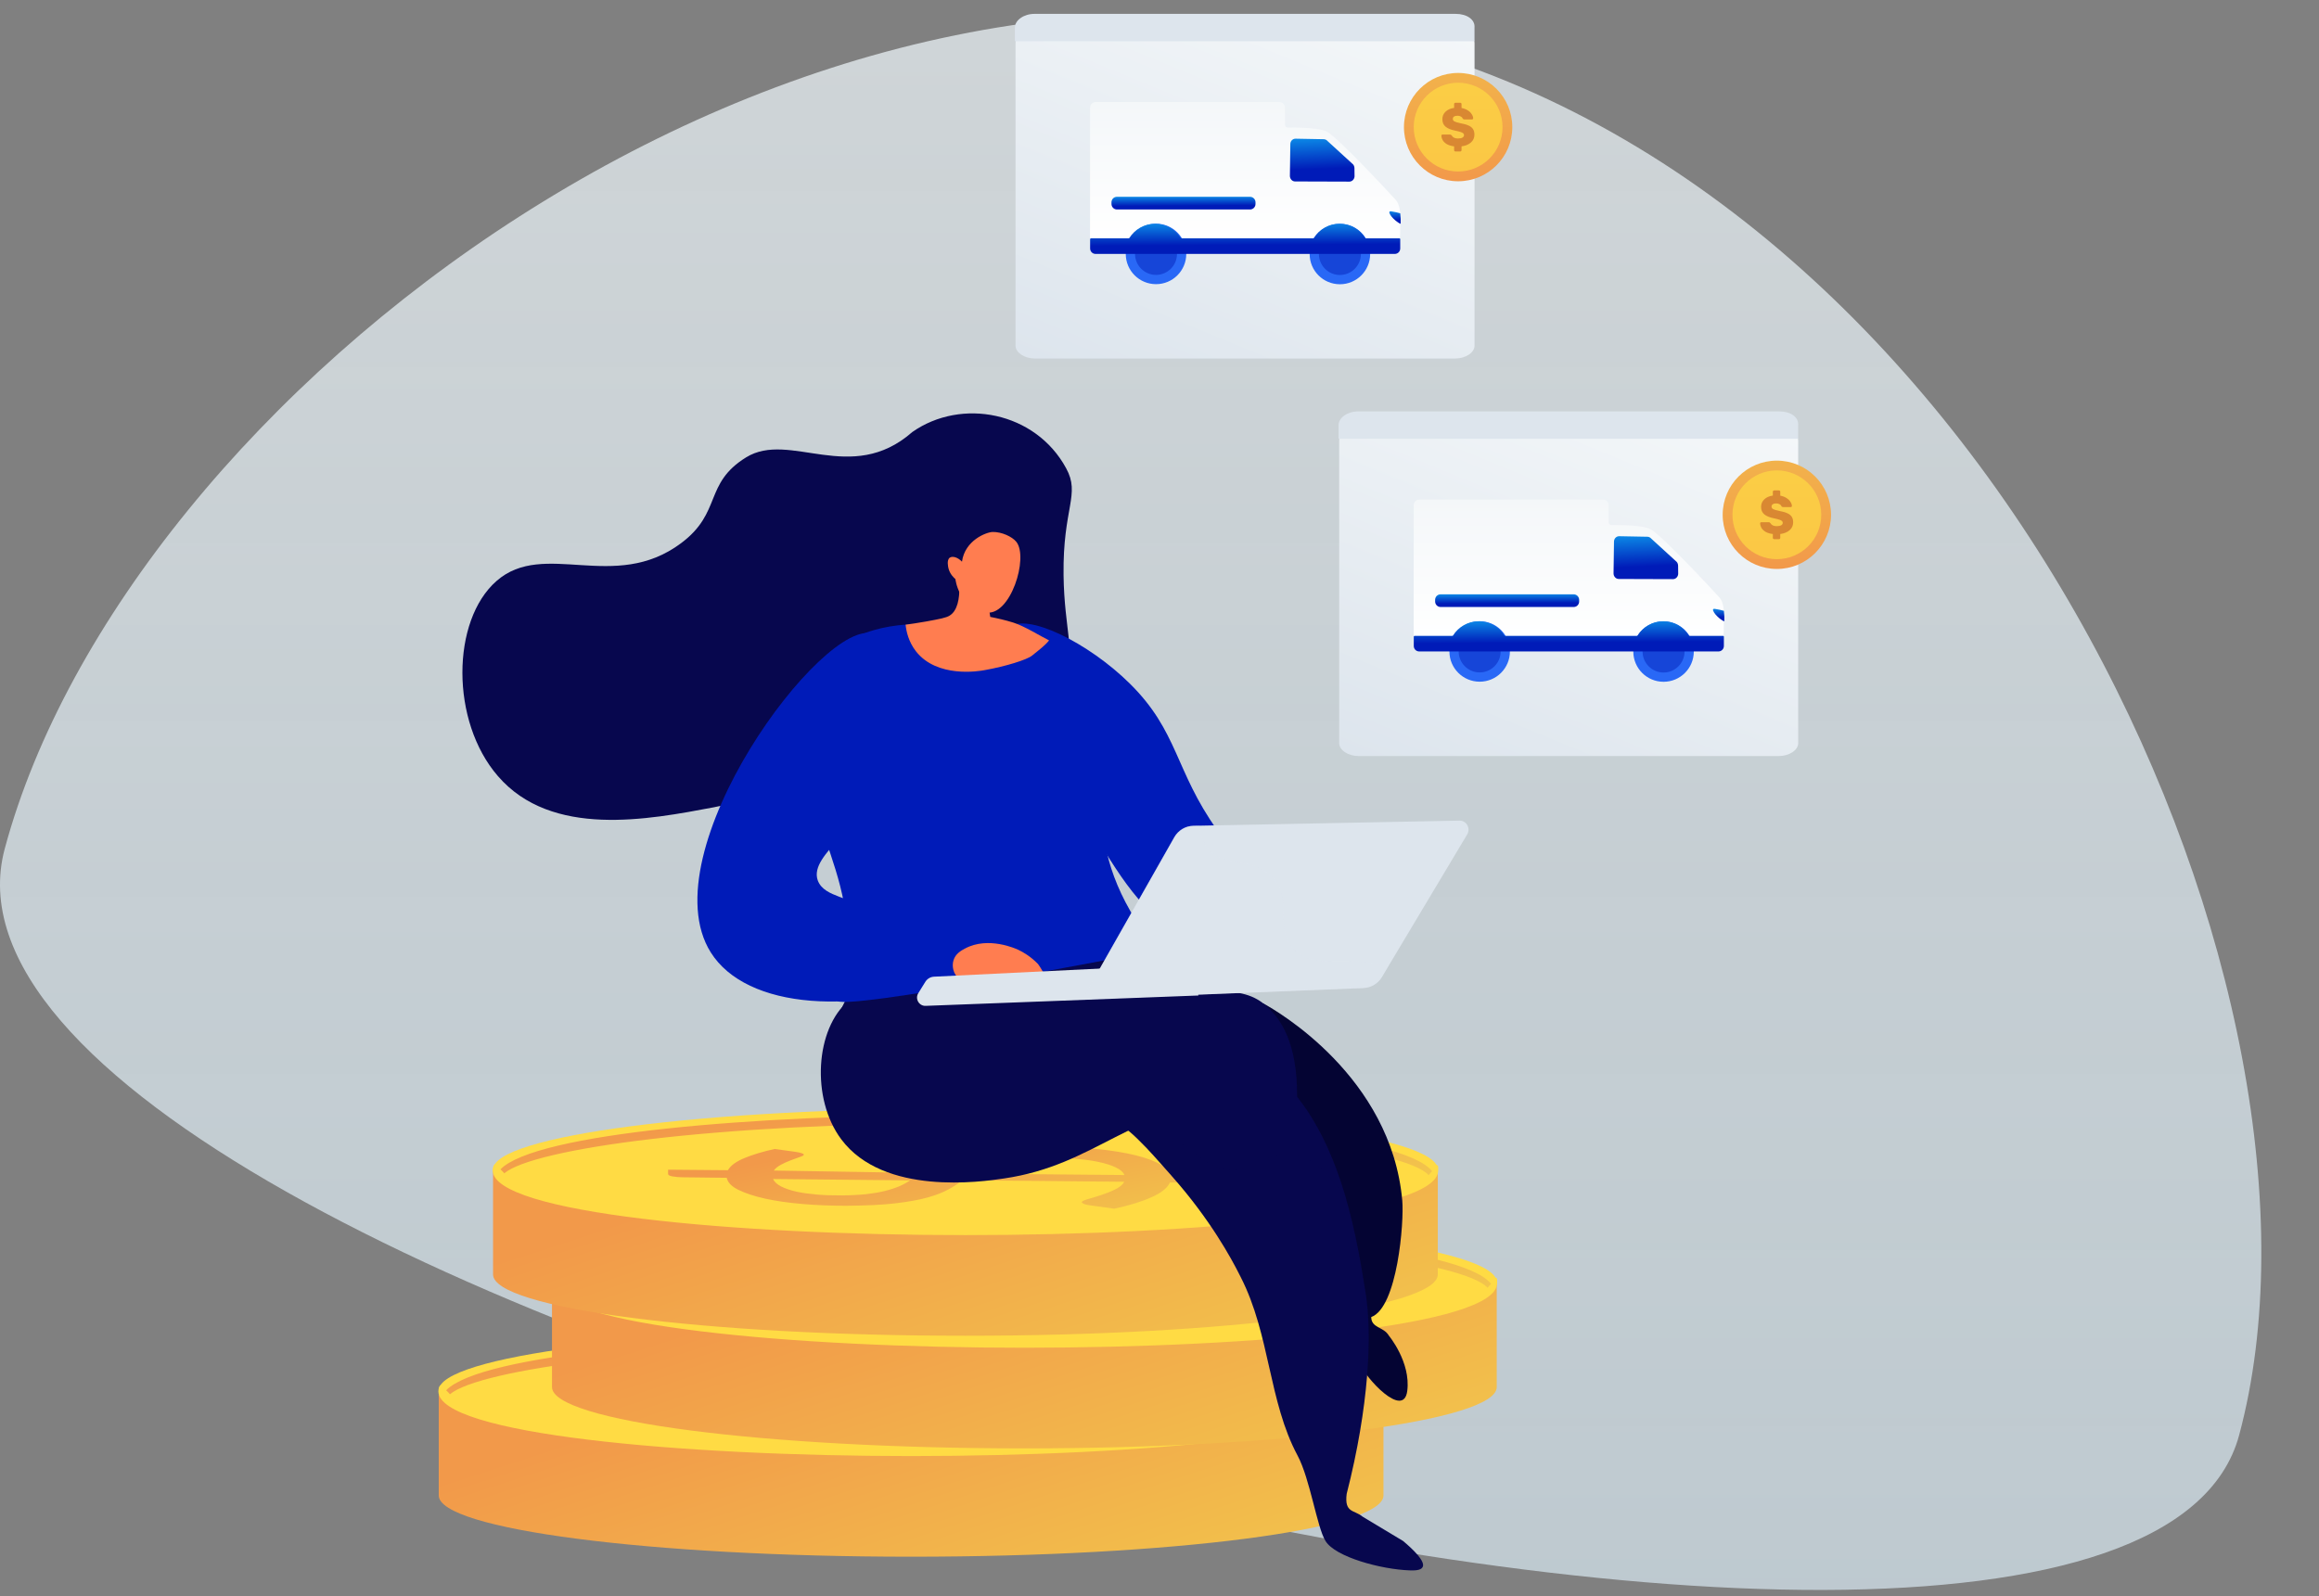 <svg width="382" height="263" viewBox="0 0 382 263" fill="none" xmlns="http://www.w3.org/2000/svg">
<rect x="0" y="0" width="382" height="263" fill="#808080" stroke="none"/>
<g clip-path="url(#clip0_4102_2079)">
<g clip-path="url(#clip1_4102_2079)">
<path opacity="0.7" fill-rule="evenodd" clip-rule="evenodd" d="M368.843 236.474C388.057 165.031 330.079 33.959 230.219 7.299C130.359 -19.361 20.787 65.448 0.785 139.825C-19.218 214.203 349.63 307.918 368.843 236.474Z" fill="url(#paint0_linear_4102_2079)"/>
<path d="M72.272 229.102V246.397C72.272 251.972 107.101 256.494 150.083 256.494C193.065 256.494 227.894 251.972 227.894 246.397V229.102H72.272Z" fill="url(#paint1_linear_4102_2079)"/>
<path d="M227.895 229.103C227.895 234.678 193.066 239.2 150.083 239.2C107.101 239.2 72.272 234.678 72.272 229.103C72.272 223.527 107.101 219.005 150.083 219.005C193.066 219.005 227.895 223.527 227.895 229.103Z" fill="url(#paint2_linear_4102_2079)"/>
<path d="M150.083 239.911C112.015 239.911 72.215 236.27 72.215 229.245C72.215 228.846 72.357 228.192 72.726 228.192C73.124 228.192 72.953 228.733 72.953 229.102C72.953 233.568 104.629 238.517 150.083 238.517C195.537 238.517 227.212 233.568 227.212 229.102C227.212 228.704 227.269 228.363 227.667 228.363C228.064 228.363 227.951 228.875 227.951 229.273C227.951 236.299 188.15 239.911 150.083 239.911Z" fill="url(#paint3_linear_4102_2079)"/>
<path d="M142.724 229.672C143.492 229.131 144.287 228.619 145.168 228.107C146.02 227.595 147.156 227.14 148.52 226.713C149.883 226.287 151.588 225.974 153.662 225.689C155.707 225.433 158.292 225.291 161.332 225.263C164.343 225.234 167.156 225.348 169.798 225.547C172.44 225.746 174.769 226.059 176.758 226.457C178.747 226.856 180.394 227.368 181.644 227.965C182.894 228.562 183.633 229.273 183.889 230.041L192.638 230.127C193.263 230.127 193.832 230.184 194.315 230.269C194.797 230.383 195.053 230.497 195.053 230.639V231.35L183.775 231.236C183.377 232.118 182.383 232.943 180.764 233.654C179.144 234.393 177.099 235.019 174.599 235.56L170.508 234.991C170.139 234.934 169.826 234.877 169.599 234.763C169.372 234.678 169.258 234.593 169.258 234.479C169.258 234.337 169.571 234.194 170.196 233.995C170.821 233.825 171.559 233.597 172.355 233.341C173.15 233.085 173.946 232.772 174.713 232.402C175.48 232.033 175.991 231.606 176.247 231.122L149.656 230.866C148.946 231.378 148.179 231.89 147.298 232.374C146.418 232.857 145.281 233.313 143.861 233.711C142.44 234.109 140.651 234.422 138.52 234.678C136.389 234.934 133.691 235.048 130.452 235.076C128.009 235.076 125.651 234.991 123.321 234.792C120.992 234.593 118.946 234.308 117.128 233.91C115.339 233.512 113.861 233.028 112.697 232.459C111.532 231.89 110.907 231.208 110.765 230.468L103.549 230.383C102.924 230.383 102.356 230.326 101.844 230.241C101.333 230.155 101.106 230.013 101.106 229.842V229.131L110.964 229.217C111.39 228.449 112.299 227.794 113.662 227.225C115.026 226.657 116.702 226.145 118.662 225.718L121.958 226.173C122.952 226.315 123.463 226.486 123.463 226.657C123.463 226.77 123.265 226.884 122.838 227.026C122.412 227.169 121.929 227.368 121.361 227.567C120.793 227.766 120.253 228.022 119.713 228.306C119.174 228.591 118.776 228.904 118.52 229.273L142.724 229.672ZM118.407 230.667C118.606 231.151 119.06 231.549 119.713 231.89C120.395 232.232 121.219 232.516 122.213 232.744C123.208 232.971 124.344 233.113 125.594 233.227C126.844 233.341 128.151 233.369 129.543 233.369C131.134 233.369 132.526 233.284 133.719 233.17C134.912 233.028 135.935 232.857 136.844 232.63C137.753 232.402 138.52 232.146 139.202 231.862C139.855 231.577 140.452 231.236 140.992 230.895L118.407 230.667ZM176.275 230.013C176.076 229.529 175.593 229.103 174.855 228.761C174.116 228.392 173.15 228.107 171.985 227.851C170.821 227.595 169.457 227.425 167.895 227.311C166.332 227.197 164.628 227.14 162.753 227.14C161.076 227.14 159.656 227.225 158.463 227.368C157.27 227.51 156.219 227.709 155.338 227.937C154.457 228.164 153.69 228.449 153.094 228.761C152.469 229.074 151.9 229.416 151.361 229.785L176.275 230.013Z" fill="url(#paint4_linear_4102_2079)"/>
<path d="M150.083 220.085C115.396 220.085 79.26 223.129 73.493 229.074C73.72 229.273 73.919 229.5 74.118 229.728C78.976 225.632 108.834 221.479 150.083 221.479C192.412 221.479 222.724 225.831 226.388 230.041C226.559 229.813 226.758 229.586 226.957 229.387C222.212 223.271 185.395 220.085 150.083 220.085Z" fill="url(#paint5_linear_4102_2079)"/>
<path d="M90.93 211.255V228.549C90.93 234.124 125.759 238.647 168.741 238.647C211.723 238.647 246.552 234.124 246.552 228.549V211.255H90.93Z" fill="url(#paint6_linear_4102_2079)"/>
<path d="M246.553 211.255C246.553 216.83 211.724 221.353 168.742 221.353C125.76 221.353 90.93 216.83 90.93 211.255C90.93 205.68 125.76 201.157 168.742 201.157C211.724 201.157 246.553 205.68 246.553 211.255Z" fill="url(#paint7_linear_4102_2079)"/>
<path d="M168.741 222.064C130.674 222.064 90.873 218.423 90.873 211.397C90.873 210.999 91.015 210.345 91.384 210.345C91.782 210.345 91.612 210.885 91.612 211.255C91.612 215.721 123.287 220.67 168.741 220.67C214.195 220.67 245.871 215.721 245.871 211.255C245.871 210.857 245.927 210.515 246.325 210.515C246.723 210.515 246.609 211.027 246.609 211.426C246.609 218.451 206.809 222.064 168.741 222.064Z" fill="url(#paint8_linear_4102_2079)"/>
<path d="M161.383 211.824C162.15 211.284 162.945 210.772 163.826 210.26C164.678 209.748 165.815 209.293 167.178 208.866C168.542 208.439 170.246 208.127 172.32 207.842C174.366 207.586 176.951 207.444 179.991 207.415C183.002 207.387 185.814 207.501 188.456 207.7C191.098 207.899 193.428 208.212 195.416 208.61C197.405 209.008 199.053 209.52 200.303 210.118C201.553 210.715 202.291 211.426 202.547 212.194L211.297 212.279C211.922 212.279 212.49 212.336 212.973 212.422C213.456 212.535 213.712 212.649 213.712 212.791V213.503L202.433 213.389C202.036 214.271 201.041 215.095 199.422 215.807C197.803 216.546 195.757 217.172 193.257 217.712L189.167 217.143C188.797 217.087 188.485 217.03 188.257 216.916C188.03 216.831 187.917 216.745 187.917 216.631C187.917 216.489 188.229 216.347 188.854 216.148C189.479 215.977 190.218 215.75 191.013 215.494C191.809 215.238 192.604 214.925 193.371 214.555C194.138 214.185 194.649 213.759 194.905 213.275L168.315 213.019C167.604 213.531 166.837 214.043 165.957 214.527C165.076 215.01 163.94 215.465 162.519 215.863C161.099 216.262 159.309 216.575 157.178 216.831C155.048 217.087 152.349 217.2 149.11 217.229C146.667 217.229 144.309 217.143 141.98 216.944C139.65 216.745 137.605 216.461 135.787 216.063C133.997 215.664 132.52 215.181 131.355 214.612C130.19 214.043 129.565 213.36 129.423 212.621L122.207 212.535C121.582 212.535 121.014 212.479 120.503 212.393C119.991 212.308 119.764 212.166 119.764 211.995V211.284L129.622 211.369C130.048 210.601 130.957 209.947 132.321 209.378C133.684 208.809 135.361 208.297 137.321 207.871L140.616 208.326C141.61 208.468 142.122 208.639 142.122 208.809C142.122 208.923 141.923 209.037 141.497 209.179C141.071 209.321 140.588 209.52 140.02 209.719C139.451 209.919 138.912 210.175 138.372 210.459C137.832 210.743 137.434 211.056 137.179 211.426L161.383 211.824ZM137.065 212.82C137.264 213.303 137.718 213.702 138.372 214.043C139.054 214.384 139.878 214.669 140.872 214.896C141.866 215.124 143.002 215.266 144.252 215.38C145.502 215.494 146.809 215.522 148.201 215.522C149.792 215.522 151.184 215.437 152.377 215.323C153.57 215.181 154.593 215.01 155.502 214.783C156.411 214.555 157.178 214.299 157.86 214.015C158.514 213.73 159.11 213.389 159.65 213.047L137.065 212.82ZM194.933 212.166C194.735 211.682 194.252 211.255 193.513 210.914C192.774 210.544 191.809 210.26 190.644 210.004C189.479 209.748 188.115 209.577 186.553 209.463C184.99 209.35 183.286 209.293 181.411 209.293C179.735 209.293 178.314 209.378 177.121 209.52C175.928 209.663 174.877 209.862 173.996 210.089C173.116 210.317 172.349 210.601 171.752 210.914C171.127 211.227 170.559 211.568 170.019 211.938L194.933 212.166Z" fill="url(#paint9_linear_4102_2079)"/>
<path d="M168.741 202.238C134.054 202.238 97.918 205.281 92.152 211.226C92.379 211.425 92.578 211.653 92.776 211.88C97.634 207.784 127.492 203.632 168.741 203.632C211.07 203.632 241.382 207.984 245.047 212.193C245.217 211.966 245.416 211.738 245.615 211.539C240.871 205.424 204.053 202.238 168.741 202.238Z" fill="url(#paint10_linear_4102_2079)"/>
<path d="M81.22 192.697V209.992C81.22 215.567 116.049 220.089 159.032 220.089C202.014 220.089 236.843 215.567 236.843 209.992V192.697H81.22Z" fill="url(#paint11_linear_4102_2079)"/>
<path d="M236.843 192.697C236.843 198.273 202.014 202.795 159.032 202.795C116.05 202.795 81.221 198.273 81.221 192.697C81.221 187.122 116.05 182.6 159.032 182.6C202.014 182.6 236.843 187.122 236.843 192.697Z" fill="url(#paint12_linear_4102_2079)"/>
<path d="M159.032 203.506C120.964 203.506 81.164 199.865 81.164 192.839C81.164 192.441 81.306 191.787 81.675 191.787C82.073 191.787 81.902 192.327 81.902 192.697C81.902 197.163 113.578 202.112 159.032 202.112C204.485 202.112 236.161 197.163 236.161 192.697C236.161 192.299 236.218 191.958 236.616 191.958C237.013 191.958 236.9 192.47 236.9 192.868C236.9 199.894 197.099 203.506 159.032 203.506Z" fill="url(#paint13_linear_4102_2079)"/>
<path d="M151.673 193.267C152.44 192.726 153.236 192.214 154.116 191.702C154.969 191.19 156.105 190.735 157.469 190.308C158.832 189.882 160.537 189.569 162.611 189.284C164.656 189.028 167.241 188.886 170.281 188.858C173.292 188.829 176.105 188.943 178.747 189.142C181.389 189.341 183.718 189.654 185.707 190.052C187.695 190.451 189.343 190.963 190.593 191.56C191.843 192.157 192.582 192.868 192.837 193.636L201.587 193.722C202.212 193.722 202.78 193.779 203.263 193.864C203.746 193.978 204.002 194.092 204.002 194.234V194.945L192.724 194.831C192.326 195.713 191.332 196.538 189.712 197.249C188.093 197.988 186.048 198.614 183.548 199.155L179.457 198.586C179.088 198.529 178.775 198.472 178.548 198.358C178.321 198.273 178.207 198.188 178.207 198.074C178.207 197.932 178.519 197.789 179.144 197.59C179.769 197.42 180.508 197.192 181.304 196.936C182.099 196.68 182.894 196.367 183.661 195.997C184.428 195.628 184.94 195.201 185.196 194.717L158.605 194.461C157.895 194.973 157.128 195.485 156.247 195.969C155.366 196.452 154.23 196.908 152.81 197.306C151.389 197.704 149.6 198.017 147.469 198.273C145.338 198.529 142.639 198.643 139.401 198.671C136.958 198.671 134.6 198.586 132.27 198.387C129.941 198.188 127.895 197.903 126.077 197.505C124.287 197.107 122.81 196.623 121.645 196.054C120.481 195.485 119.856 194.803 119.714 194.063L112.498 193.978C111.873 193.978 111.305 193.921 110.793 193.836C110.282 193.75 110.055 193.608 110.055 193.437V192.726L119.912 192.812C120.339 192.044 121.248 191.389 122.611 190.82C123.975 190.252 125.651 189.74 127.611 189.313L130.907 189.768C131.901 189.91 132.412 190.081 132.412 190.252C132.412 190.365 132.213 190.479 131.787 190.621C131.361 190.764 130.878 190.963 130.31 191.162C129.742 191.361 129.202 191.617 128.662 191.901C128.123 192.186 127.725 192.499 127.469 192.868L151.673 193.267ZM127.356 194.262C127.554 194.746 128.009 195.144 128.662 195.485C129.344 195.827 130.168 196.111 131.162 196.339C132.157 196.566 133.293 196.708 134.543 196.822C135.793 196.936 137.1 196.964 138.492 196.964C140.083 196.964 141.475 196.879 142.668 196.765C143.861 196.623 144.884 196.452 145.793 196.225C146.702 195.997 147.469 195.741 148.151 195.457C148.804 195.172 149.401 194.831 149.94 194.49L127.356 194.262ZM185.224 193.608C185.025 193.124 184.542 192.698 183.803 192.356C183.065 191.987 182.099 191.702 180.934 191.446C179.769 191.19 178.406 191.02 176.843 190.906C175.281 190.792 173.576 190.735 171.701 190.735C170.025 190.735 168.605 190.82 167.412 190.963C166.219 191.105 165.167 191.304 164.287 191.532C163.406 191.759 162.639 192.044 162.042 192.356C161.417 192.669 160.849 193.011 160.31 193.38L185.224 193.608Z" fill="url(#paint14_linear_4102_2079)"/>
<path d="M159.032 183.68C124.345 183.68 88.209 186.724 82.442 192.669C82.669 192.868 82.868 193.095 83.067 193.323C87.925 189.227 117.782 185.074 159.032 185.074C201.361 185.074 231.673 189.426 235.337 193.636C235.508 193.408 235.707 193.181 235.905 192.982C231.161 186.866 194.344 183.68 159.032 183.68Z" fill="url(#paint15_linear_4102_2079)"/>
<path d="M175.111 109.554C177.355 108.104 175.31 103.865 175.196 94.763C175.054 83.613 178.009 81.508 175.622 77.156C170.57 67.833 158.378 65.503 150.282 71.183C140.191 80.048 130.112 70.898 122.896 75.364C115.907 79.687 118.975 84.438 112.186 89.501C101.192 97.721 89.629 88.847 81.788 95.73C74.345 102.244 74.175 118.827 82.016 127.872C90.879 138.141 106.845 135.04 117.555 133.021C119.799 132.594 131.191 130.205 143.038 121.444C149.6 116.608 154.088 111.432 156.958 107.62C157.64 106.852 158.691 105.942 160.054 105.799C161.702 105.629 163.037 106.653 163.691 107.08C167.043 109.44 172.923 110.976 175.111 109.554Z" fill="#07074E"/>
<path d="M166.105 103.44C169.003 100.794 179.287 105.886 186.105 112.627C194.116 120.535 193.52 126.963 200.508 136.777C203.974 141.669 209.94 148.24 220.508 154.014C219.769 155.891 219.002 157.769 218.264 159.618C213.15 159.93 203.122 159.731 193.775 153.616C187.27 149.378 183.918 143.746 177.497 132.652C171.049 121.53 162.498 106.739 166.105 103.44Z" fill="#001BB8"/>
<path d="M225.875 217.01C230.199 215.432 231.304 201.336 230.991 197.818C229.172 177.366 210.252 166.501 208.15 165.363C203.008 167.951 197.781 171.592 197.582 176.2C197.44 179.799 200.432 182.336 204.494 185.783C206.951 187.867 209.798 190.283 212.582 193.466C216.732 198.174 221.101 204.973 223.847 215.01C223.943 215.806 224.092 216.925 224.288 218.066C223.017 218.314 222.042 218.924 222.042 218.924C222.042 218.924 223.093 222.252 223.974 224.613C224.854 226.973 231.218 233.914 231.814 229.164C232.411 224.413 228.775 220.061 228.775 220.061C227.917 218.58 225.906 218.862 225.875 217.01Z" fill="#040433"/>
<path d="M224.968 213.149C226.047 219.919 225.526 231.695 221.833 246.145C221.429 249.332 223.077 248.744 224.448 249.89L231.133 253.91C232.723 255.247 234.854 257.267 234.343 258.206C234.059 258.774 232.951 258.774 232.184 258.746C227.496 258.575 219.968 256.556 218.349 253.91C216.925 251.629 215.819 243.712 213.746 239.83C208.968 230.935 209.223 219.913 204.395 210.457C204.322 210.312 204.247 210.167 204.173 210.021C202.866 207.404 199.343 200.918 193.122 193.893C188.235 188.346 185.792 185.587 182.895 184.477C177.625 182.448 173.285 184.57 168.754 186.786C164.394 188.918 159.857 191.136 154.145 189.825C144.969 187.72 136.787 177.708 137.753 169.373C138.14 166.04 139.981 163.669 140.975 162.389C141.075 162.26 141.167 162.142 141.248 162.035C148.804 152.022 165.963 149.832 184.571 155.293C186.275 158.195 189.059 162.348 193.491 166.301C197.531 169.911 201.022 171.642 203.801 173.02C204.657 173.445 205.445 173.835 206.161 174.237C220.059 182.018 223.338 202.813 224.96 213.099L224.968 213.149Z" fill="#07074E"/>
<path opacity="0.3" d="M137.753 169.374C138.179 165.676 140.367 163.173 141.248 162.035C148.833 152.051 165.992 149.832 184.599 155.293C186.304 158.223 189.116 162.376 193.519 166.302C198.803 171.023 203.15 172.559 206.19 174.238C214.684 178.988 219.201 188.602 221.814 197.733C217.951 191.731 214.656 190.138 212.07 190.11C208.406 190.081 206.758 193.21 202.383 192.783C197.696 192.328 196.644 188.46 192.838 188.005C191.701 187.862 190.309 188.033 188.633 188.943C186.389 186.611 184.741 185.217 182.895 184.506C172.554 180.524 165.793 192.499 154.145 189.854C144.969 187.749 136.787 177.708 137.753 169.374Z" fill="#07074E"/>
<path d="M213.661 180.694C211.559 180.581 208.32 180.524 204.4 180.894C185.849 182.742 180.707 191.93 165.366 194.177C161.73 194.718 145.566 197.078 138.577 187.72C133.549 181.007 134.316 169.43 139.799 164.879C142.128 162.945 144.429 163.002 159.315 163.144C164.912 163.201 170.537 163.201 176.133 163.286C199.883 163.599 204.428 161.95 208.746 165.875C210.792 167.724 213.746 171.649 213.661 180.694Z" fill="#07074E"/>
<path d="M163.52 104.406C163.52 104.406 135.822 96.328 132.924 116.637C130.169 136.093 144.288 145.053 137.867 164.765C137.129 167.041 190.622 156.573 190.622 156.573C183.492 147.641 181.816 140.303 181.645 135.183C181.446 129.579 183.066 127.019 181.645 120.392C181.645 120.392 180.054 112.996 174.316 106.653C173.492 105.714 172.498 104.776 163.52 104.406Z" fill="#001BB8"/>
<path d="M145.907 160.953L145.537 159.617C145.793 159.56 171.787 152.619 187.156 151.766L187.241 153.16C172.014 153.985 146.162 160.868 145.907 160.953Z" fill="#001BB8"/>
<path d="M157.497 92.232C157.753 93.427 159.031 99.798 156.446 101.42C155.878 101.789 154.798 101.988 152.639 102.387C151.219 102.643 150.026 102.813 149.174 102.927C149.287 104.008 149.656 105.743 150.878 107.308C154.344 111.745 161.247 110.607 162.241 110.408C165.736 109.782 169.145 108.701 169.969 108.047C171.219 107.052 172.213 106.284 172.809 105.516C171.474 104.861 168.747 103.155 166.929 102.586C165.565 102.159 164.287 101.875 163.122 101.647C162.923 100.424 162.753 99.172 162.554 97.949C160.849 96.072 159.173 94.138 157.497 92.232Z" fill="#FF7D50"/>
<path d="M157.383 95.417C157.383 95.417 157.866 100.082 162.383 100.907C166.446 101.647 169.486 91.833 167.412 89.273C166.73 88.42 164.997 87.624 163.52 87.652C162.469 87.68 158.946 89.017 158.463 92.544C157.753 91.805 156.9 91.577 156.446 91.89C155.906 92.288 156.19 93.426 156.247 93.682C156.503 94.621 157.099 95.161 157.383 95.417Z" fill="#FF7D50"/>
<path d="M159.723 160.307C160.263 158.739 160.831 157.141 161.371 155.573C155.263 153.759 146.825 151.085 138.189 147.734C136.826 147.212 135.235 146.566 134.695 145.029C133.218 140.695 142.621 136.207 146.286 126.769C149.666 118.039 147.82 105.896 143.871 104.451C135.718 101.47 106.741 140.479 117.082 156.926C122.934 166.24 140.973 167.716 159.723 160.307Z" fill="#001BB8"/>
<path d="M158.975 156.279C162.81 154.231 167.384 156.336 167.696 156.478C168.549 156.876 169.77 157.587 170.992 158.839C171.134 159.038 172.781 161.342 172.185 162.081C171.702 162.679 169.827 162.195 167.554 160.773C166.617 160.631 165.196 160.517 163.52 160.688C160.424 160.972 159.003 161.968 157.867 161.114C157.043 160.489 156.759 159.18 157.071 158.213C157.384 157.161 158.321 156.62 158.975 156.279Z" fill="#FF7D50"/>
<path d="M196.275 158.849L153.861 160.925C153.264 160.954 152.753 161.267 152.44 161.75L151.276 163.627C150.679 164.566 151.389 165.789 152.497 165.732L197.411 164.026L196.275 158.849Z" fill="#DDE5ED"/>
<path d="M240.394 135.212L196.588 136.065C195.281 136.093 194.116 136.805 193.463 137.914L178.292 164.652L224.57 162.803C225.848 162.746 227.013 162.063 227.638 160.982L241.7 137.459C242.269 136.435 241.558 135.183 240.394 135.212Z" fill="#DDE5ED"/>
<path opacity="0.3" d="M193.434 137.913C194.088 136.775 195.252 136.064 196.559 136.064L197.525 136.036C197.667 137.458 198.093 138.738 198.974 139.791C201.673 143.062 206.161 141.042 209.514 144.484C213.178 148.267 209.798 152.79 213.093 156.345C216.559 160.072 222.155 157.028 228.576 159.417L227.638 160.953C226.985 162.034 225.82 162.745 224.57 162.774L178.292 164.623L193.434 137.913Z" fill="#DDE5ED"/>
<path d="M293.018 124.571H223.791C222.073 124.571 220.6 123.6 220.6 122.453V72.606C220.6 71.459 222.073 70.489 223.791 70.489H293.018C294.737 70.489 296.209 71.459 296.209 72.606V122.453C296.209 123.6 294.737 124.571 293.018 124.571Z" fill="url(#paint16_linear_4102_2079)"/>
<path d="M293.109 67.785H223.71C221.979 67.785 220.494 68.825 220.494 70.038V72.292H296.202V70.038C296.325 68.738 294.965 67.785 293.109 67.785Z" fill="#DDE5ED"/>
<path d="M233.787 82.32H264.078C264.587 82.32 264.979 82.726 264.979 83.22V86.053C264.979 86.3 265.183 86.504 265.43 86.504C265.546 86.504 265.677 86.504 265.822 86.504C267.391 86.504 270.689 86.576 271.851 87.172C273.696 88.102 282.98 98.126 283.3 98.519C283.634 98.926 283.779 99.463 283.881 99.986C283.953 100.349 283.968 101.279 283.968 102.238C283.968 103.313 283.939 104.432 283.924 104.81C283.924 104.882 283.866 104.94 283.794 104.94H233.002C232.929 104.94 232.871 104.882 232.871 104.81V83.235C232.886 82.726 233.293 82.32 233.787 82.32Z" fill="url(#paint17_linear_4102_2079)"/>
<path d="M269.048 107.352C269.048 110.113 271.285 112.336 274.031 112.336C276.791 112.336 279.014 110.098 279.014 107.352C279.014 104.592 276.777 102.369 274.031 102.369C271.285 102.369 269.048 104.592 269.048 107.352Z" fill="#2968F6"/>
<path d="M270.573 107.352C270.573 109.255 272.128 110.81 274.031 110.81C275.934 110.81 277.489 109.255 277.489 107.352C277.489 105.449 275.934 103.894 274.031 103.894C272.128 103.894 270.573 105.434 270.573 107.352Z" fill="#1645D8"/>
<path d="M238.756 107.337C238.756 110.098 240.994 112.321 243.74 112.321C246.5 112.321 248.723 110.083 248.723 107.337C248.723 104.577 246.485 102.354 243.74 102.354C240.994 102.354 238.756 104.577 238.756 107.337Z" fill="#2968F6"/>
<path d="M240.282 107.338C240.282 109.241 241.836 110.795 243.739 110.795C245.643 110.795 247.197 109.241 247.197 107.338C247.197 105.434 245.643 103.88 243.739 103.88C241.836 103.88 240.282 105.42 240.282 107.338Z" fill="#1645D8"/>
<path d="M266.723 88.349L271.358 88.436C271.605 88.436 271.837 88.553 271.997 88.742L276.21 92.591C276.355 92.766 276.428 92.998 276.428 93.245L276.443 94.567C276.413 95.047 276.036 95.424 275.585 95.424L266.636 95.395C266.171 95.395 265.793 94.974 265.793 94.48C265.808 93.129 265.851 90.456 265.866 89.25C265.866 88.742 266.244 88.349 266.723 88.349Z" fill="url(#paint18_linear_4102_2079)"/>
<path d="M282.181 100.422C282.225 100.306 282.37 100.306 282.486 100.321C282.719 100.335 283.939 100.611 283.968 100.64C283.968 100.64 284.026 101.28 284.041 101.512C284.041 101.701 284.041 102.369 284.041 102.369C283.779 102.355 282.501 101.425 282.196 100.611C282.181 100.539 282.167 100.48 282.181 100.422Z" fill="url(#paint19_linear_4102_2079)"/>
<path d="M237.303 100.015H259.227C259.735 100.015 260.127 99.609 260.127 99.1V98.838C260.127 98.33 259.721 97.923 259.227 97.923H237.303C236.795 97.923 236.402 98.33 236.402 98.838V99.1C236.402 99.609 236.809 100.015 237.303 100.015Z" fill="url(#paint20_linear_4102_2079)"/>
<path d="M239.235 104.766C239.278 104.766 239.322 104.737 239.351 104.708C240.237 103.299 241.792 102.369 243.579 102.369C245.366 102.369 246.92 103.299 247.807 104.708C247.836 104.752 247.879 104.766 247.923 104.766H269.628C269.672 104.766 269.716 104.737 269.745 104.708C270.631 103.299 272.185 102.369 273.972 102.369C275.759 102.369 277.314 103.299 278.2 104.708C278.229 104.752 278.273 104.766 278.316 104.766H283.837C283.91 104.766 283.968 104.824 283.968 104.897V106.437C283.968 106.946 283.561 107.338 283.067 107.338H233.787C233.278 107.338 232.886 106.931 232.886 106.437V104.897C232.886 104.824 232.944 104.766 233.017 104.766H239.235Z" fill="url(#paint21_linear_4102_2079)"/>
<path d="M292.694 93.744C297.622 93.744 301.618 89.749 301.618 84.821C301.618 79.892 297.622 75.897 292.694 75.897C287.766 75.897 283.77 79.892 283.77 84.821C283.77 89.749 287.766 93.744 292.694 93.744Z" fill="url(#paint22_linear_4102_2079)"/>
<path opacity="0.7" d="M292.694 92.133C296.733 92.133 300.007 88.859 300.007 84.82C300.007 80.781 296.733 77.507 292.694 77.507C288.655 77.507 285.381 80.781 285.381 84.82C285.381 88.859 288.655 92.133 292.694 92.133Z" fill="#FFDB44"/>
<path d="M292.257 88.836C292.197 88.836 292.144 88.815 292.096 88.774C292.054 88.732 292.034 88.678 292.034 88.613V87.988C291.587 87.935 291.207 87.825 290.891 87.658C290.582 87.486 290.347 87.274 290.186 87.025C290.032 86.775 289.948 86.51 289.937 86.23C289.937 86.177 289.954 86.132 289.99 86.097C290.032 86.061 290.079 86.043 290.133 86.043H291.32C291.397 86.043 291.457 86.055 291.498 86.079C291.54 86.102 291.587 86.144 291.641 86.204C291.825 86.531 292.165 86.694 292.658 86.694C292.98 86.694 293.226 86.647 293.399 86.552C293.577 86.451 293.667 86.314 293.667 86.141C293.667 86.016 293.619 85.915 293.524 85.838C293.435 85.754 293.292 85.683 293.096 85.624C292.905 85.558 292.623 85.487 292.248 85.409C291.528 85.267 290.99 85.049 290.633 84.758C290.276 84.466 290.097 84.05 290.097 83.509C290.097 83.027 290.27 82.619 290.615 82.286C290.96 81.947 291.433 81.736 292.034 81.653V81.028C292.034 80.963 292.054 80.909 292.096 80.867C292.144 80.826 292.197 80.805 292.257 80.805H293.033C293.099 80.805 293.152 80.826 293.194 80.867C293.235 80.909 293.256 80.963 293.256 81.028V81.67C293.649 81.742 293.988 81.87 294.273 82.054C294.559 82.233 294.776 82.441 294.925 82.679C295.08 82.911 295.163 83.137 295.175 83.357C295.175 83.41 295.157 83.458 295.121 83.5C295.085 83.535 295.041 83.553 294.987 83.553H293.738C293.601 83.553 293.5 83.5 293.435 83.393C293.399 83.268 293.304 83.164 293.149 83.08C293 82.991 292.819 82.947 292.605 82.947C292.355 82.947 292.162 82.991 292.025 83.08C291.888 83.17 291.819 83.3 291.819 83.473C291.819 83.645 291.909 83.782 292.087 83.883C292.266 83.979 292.596 84.077 293.078 84.178C293.637 84.279 294.083 84.407 294.416 84.562C294.749 84.71 294.993 84.907 295.148 85.151C295.303 85.389 295.38 85.692 295.38 86.061C295.38 86.584 295.187 87.016 294.8 87.355C294.419 87.694 293.905 87.905 293.256 87.988V88.613C293.256 88.678 293.235 88.732 293.194 88.774C293.152 88.815 293.099 88.836 293.033 88.836H292.257Z" fill="#D98832"/>
<path d="M239.704 59.071H170.477C168.759 59.071 167.286 58.101 167.286 56.954V7.106C167.286 5.959 168.759 4.989 170.477 4.989H239.704C241.423 4.989 242.896 5.959 242.896 7.106V56.954C242.896 58.101 241.423 59.071 239.704 59.071Z" fill="url(#paint23_linear_4102_2079)"/>
<path d="M239.795 2.285H170.397C168.665 2.285 167.18 3.325 167.18 4.538V6.792H242.888V4.538C243.011 3.238 241.651 2.285 239.795 2.285Z" fill="#DDE5ED"/>
<path d="M180.473 16.82H210.765C211.273 16.82 211.666 17.227 211.666 17.721V20.554C211.666 20.801 211.869 21.005 212.116 21.005C212.232 21.005 212.363 21.005 212.508 21.005C214.077 21.005 217.375 21.077 218.538 21.673C220.383 22.603 229.666 32.627 229.986 33.02C230.32 33.426 230.465 33.964 230.567 34.487C230.64 34.85 230.654 35.78 230.654 36.739C230.654 37.814 230.625 38.933 230.611 39.31C230.611 39.383 230.553 39.441 230.48 39.441H179.688C179.616 39.441 179.558 39.383 179.558 39.31V17.736C179.572 17.227 179.979 16.82 180.473 16.82Z" fill="url(#paint24_linear_4102_2079)"/>
<path d="M215.734 41.853C215.734 44.614 217.971 46.836 220.717 46.836C223.477 46.836 225.7 44.599 225.7 41.853C225.7 39.093 223.463 36.87 220.717 36.87C217.971 36.87 215.734 39.093 215.734 41.853Z" fill="#2968F6"/>
<path d="M217.259 41.853C217.259 43.756 218.814 45.31 220.717 45.31C222.62 45.31 224.175 43.756 224.175 41.853C224.175 39.949 222.62 38.395 220.717 38.395C218.814 38.395 217.259 39.935 217.259 41.853Z" fill="#1645D8"/>
<path d="M185.443 41.838C185.443 44.599 187.68 46.821 190.426 46.821C193.186 46.821 195.409 44.584 195.409 41.838C195.409 39.078 193.172 36.855 190.426 36.855C187.68 36.855 185.443 39.078 185.443 41.838Z" fill="#2968F6"/>
<path d="M186.968 41.838C186.968 43.742 188.522 45.296 190.426 45.296C192.329 45.296 193.883 43.742 193.883 41.838C193.883 39.935 192.329 38.381 190.426 38.381C188.522 38.381 186.968 39.921 186.968 41.838Z" fill="#1645D8"/>
<path d="M213.409 22.85L218.044 22.937C218.291 22.937 218.523 23.053 218.683 23.242L222.896 27.092C223.041 27.267 223.114 27.499 223.114 27.746L223.129 29.068C223.1 29.547 222.722 29.925 222.271 29.925L213.322 29.896C212.857 29.896 212.479 29.475 212.479 28.981C212.494 27.63 212.537 24.956 212.552 23.751C212.552 23.242 212.93 22.85 213.409 22.85Z" fill="url(#paint25_linear_4102_2079)"/>
<path d="M228.868 34.923C228.911 34.807 229.056 34.807 229.173 34.821C229.405 34.836 230.625 35.112 230.655 35.141C230.655 35.141 230.713 35.78 230.727 36.013C230.727 36.202 230.727 36.87 230.727 36.87C230.466 36.855 229.187 35.926 228.882 35.112C228.868 35.039 228.853 34.981 228.868 34.923Z" fill="url(#paint26_linear_4102_2079)"/>
<path d="M183.989 34.516H205.913C206.421 34.516 206.814 34.109 206.814 33.601V33.339C206.814 32.831 206.407 32.424 205.913 32.424H183.989C183.481 32.424 183.089 32.831 183.089 33.339V33.601C183.089 34.109 183.495 34.516 183.989 34.516Z" fill="url(#paint27_linear_4102_2079)"/>
<path d="M185.921 39.267C185.965 39.267 186.008 39.238 186.037 39.209C186.924 37.8 188.478 36.87 190.265 36.87C192.052 36.87 193.607 37.8 194.493 39.209C194.522 39.252 194.566 39.267 194.609 39.267H216.315C216.358 39.267 216.402 39.238 216.431 39.209C217.317 37.8 218.872 36.87 220.659 36.87C222.446 36.87 224 37.8 224.886 39.209C224.915 39.252 224.959 39.267 225.003 39.267H230.523C230.596 39.267 230.654 39.325 230.654 39.398V40.938C230.654 41.446 230.247 41.839 229.753 41.839H180.473C179.964 41.839 179.572 41.432 179.572 40.938V39.398C179.572 39.325 179.63 39.267 179.703 39.267H185.921Z" fill="url(#paint28_linear_4102_2079)"/>
<path d="M240.191 29.868C245.12 29.868 249.115 25.872 249.115 20.944C249.115 16.016 245.12 12.02 240.191 12.02C235.263 12.02 231.268 16.016 231.268 20.944C231.268 25.872 235.263 29.868 240.191 29.868Z" fill="url(#paint29_linear_4102_2079)"/>
<path opacity="0.7" d="M240.191 28.257C244.23 28.257 247.505 24.983 247.505 20.944C247.505 16.904 244.23 13.63 240.191 13.63C236.152 13.63 232.878 16.904 232.878 20.944C232.878 24.983 236.152 28.257 240.191 28.257Z" fill="#FFDB44"/>
<path d="M239.754 24.96C239.695 24.96 239.641 24.939 239.593 24.897C239.552 24.855 239.531 24.802 239.531 24.736V24.112C239.085 24.058 238.704 23.948 238.389 23.782C238.079 23.609 237.844 23.398 237.684 23.148C237.529 22.898 237.446 22.634 237.434 22.354C237.434 22.3 237.452 22.256 237.488 22.22C237.529 22.184 237.577 22.166 237.63 22.166H238.817C238.894 22.166 238.954 22.178 238.996 22.202C239.037 22.226 239.085 22.268 239.138 22.327C239.323 22.654 239.662 22.818 240.156 22.818C240.477 22.818 240.724 22.77 240.896 22.675C241.075 22.574 241.164 22.437 241.164 22.265C241.164 22.14 241.116 22.039 241.021 21.961C240.932 21.878 240.789 21.807 240.593 21.747C240.403 21.682 240.12 21.61 239.745 21.533C239.025 21.39 238.487 21.173 238.13 20.881C237.773 20.59 237.595 20.174 237.595 19.632C237.595 19.15 237.767 18.743 238.112 18.41C238.457 18.071 238.93 17.859 239.531 17.776V17.151C239.531 17.086 239.552 17.032 239.593 16.991C239.641 16.949 239.695 16.928 239.754 16.928H240.53C240.596 16.928 240.649 16.949 240.691 16.991C240.733 17.032 240.754 17.086 240.754 17.151V17.794C241.146 17.865 241.485 17.993 241.771 18.178C242.056 18.356 242.274 18.564 242.422 18.802C242.577 19.034 242.66 19.26 242.672 19.48C242.672 19.534 242.654 19.582 242.619 19.623C242.583 19.659 242.538 19.677 242.485 19.677H241.235C241.099 19.677 240.997 19.623 240.932 19.516C240.896 19.391 240.801 19.287 240.646 19.204C240.498 19.115 240.316 19.07 240.102 19.07C239.852 19.07 239.659 19.115 239.522 19.204C239.385 19.293 239.317 19.424 239.317 19.596C239.317 19.769 239.406 19.906 239.585 20.007C239.763 20.102 240.093 20.2 240.575 20.302C241.134 20.403 241.58 20.53 241.914 20.685C242.247 20.834 242.491 21.03 242.645 21.274C242.8 21.512 242.877 21.816 242.877 22.184C242.877 22.708 242.684 23.139 242.297 23.478C241.917 23.817 241.402 24.029 240.754 24.112V24.736C240.754 24.802 240.733 24.855 240.691 24.897C240.649 24.939 240.596 24.96 240.53 24.96H239.754Z" fill="#D98832"/>
</g>
</g>
<defs>
<linearGradient id="paint0_linear_4102_2079" x1="186.251" y1="2.285" x2="186.251" y2="261.973" gradientUnits="userSpaceOnUse">
<stop stop-color="#F1F9FD"/>
<stop offset="1" stop-color="#E3F5FF" stop-opacity="0.9"/>
</linearGradient>
<linearGradient id="paint1_linear_4102_2079" x1="151.501" y1="286.2" x2="131.663" y2="225.068" gradientUnits="userSpaceOnUse">
<stop stop-color="#F2C94C"/>
<stop offset="1" stop-color="#F2994A"/>
</linearGradient>
<linearGradient id="paint2_linear_4102_2079" x1="149.309" y1="222.615" x2="158.772" y2="301.73" gradientUnits="userSpaceOnUse">
<stop stop-color="#FFDB44"/>
</linearGradient>
<linearGradient id="paint3_linear_4102_2079" x1="148.898" y1="219.086" x2="151.804" y2="243.384" gradientUnits="userSpaceOnUse">
<stop stop-color="#FFDB44"/>
</linearGradient>
<linearGradient id="paint4_linear_4102_2079" x1="148.936" y1="246.731" x2="144.001" y2="222.318" gradientUnits="userSpaceOnUse">
<stop stop-color="#F2C94C"/>
<stop offset="1" stop-color="#F2994A"/>
</linearGradient>
<linearGradient id="paint5_linear_4102_2079" x1="151.624" y1="240.837" x2="148.728" y2="216.626" gradientUnits="userSpaceOnUse">
<stop stop-color="#F2C94C"/>
<stop offset="1" stop-color="#F2994A"/>
</linearGradient>
<linearGradient id="paint6_linear_4102_2079" x1="170.16" y1="268.352" x2="150.321" y2="207.221" gradientUnits="userSpaceOnUse">
<stop stop-color="#F2C94C"/>
<stop offset="1" stop-color="#F2994A"/>
</linearGradient>
<linearGradient id="paint7_linear_4102_2079" x1="167.968" y1="204.767" x2="177.43" y2="283.883" gradientUnits="userSpaceOnUse">
<stop stop-color="#FFDB44"/>
</linearGradient>
<linearGradient id="paint8_linear_4102_2079" x1="167.557" y1="201.239" x2="170.463" y2="225.536" gradientUnits="userSpaceOnUse">
<stop stop-color="#FFDB44"/>
</linearGradient>
<linearGradient id="paint9_linear_4102_2079" x1="167.594" y1="228.883" x2="162.659" y2="204.471" gradientUnits="userSpaceOnUse">
<stop stop-color="#F2C94C"/>
<stop offset="1" stop-color="#F2994A"/>
</linearGradient>
<linearGradient id="paint10_linear_4102_2079" x1="170.282" y1="222.99" x2="167.386" y2="198.778" gradientUnits="userSpaceOnUse">
<stop stop-color="#F2C94C"/>
<stop offset="1" stop-color="#F2994A"/>
</linearGradient>
<linearGradient id="paint11_linear_4102_2079" x1="160.45" y1="249.794" x2="140.612" y2="188.663" gradientUnits="userSpaceOnUse">
<stop stop-color="#F2C94C"/>
<stop offset="1" stop-color="#F2994A"/>
</linearGradient>
<linearGradient id="paint12_linear_4102_2079" x1="158.258" y1="186.21" x2="167.721" y2="265.325" gradientUnits="userSpaceOnUse">
<stop stop-color="#FFDB44"/>
</linearGradient>
<linearGradient id="paint13_linear_4102_2079" x1="157.847" y1="182.681" x2="160.753" y2="206.979" gradientUnits="userSpaceOnUse">
<stop stop-color="#FFDB44"/>
</linearGradient>
<linearGradient id="paint14_linear_4102_2079" x1="157.885" y1="210.326" x2="152.949" y2="185.913" gradientUnits="userSpaceOnUse">
<stop stop-color="#F2C94C"/>
<stop offset="1" stop-color="#F2994A"/>
</linearGradient>
<linearGradient id="paint15_linear_4102_2079" x1="160.572" y1="204.432" x2="157.677" y2="180.221" gradientUnits="userSpaceOnUse">
<stop stop-color="#F2C94C"/>
<stop offset="1" stop-color="#F2994A"/>
</linearGradient>
<linearGradient id="paint16_linear_4102_2079" x1="327.328" y1="84.226" x2="298.046" y2="155.481" gradientUnits="userSpaceOnUse">
<stop offset="0.001" stop-color="#F4F7F9"/>
<stop offset="0.999" stop-color="#DDE5ED"/>
</linearGradient>
<linearGradient id="paint17_linear_4102_2079" x1="258.42" y1="82.32" x2="258.42" y2="104.94" gradientUnits="userSpaceOnUse">
<stop stop-color="#F4F7F9"/>
<stop offset="1" stop-color="white"/>
</linearGradient>
<linearGradient id="paint18_linear_4102_2079" x1="270.594" y1="85.374" x2="270.957" y2="93.348" gradientUnits="userSpaceOnUse">
<stop stop-color="#11C3FF"/>
<stop offset="1" stop-color="#001BB8"/>
</linearGradient>
<linearGradient id="paint19_linear_4102_2079" x1="283.016" y1="99.45" x2="283.191" y2="101.758" gradientUnits="userSpaceOnUse">
<stop stop-color="#11C3FF"/>
<stop offset="1" stop-color="#001BB8"/>
</linearGradient>
<linearGradient id="paint20_linear_4102_2079" x1="247.098" y1="97.043" x2="247.113" y2="99.406" gradientUnits="userSpaceOnUse">
<stop stop-color="#11C3FF"/>
<stop offset="1" stop-color="#001BB8"/>
</linearGradient>
<linearGradient id="paint21_linear_4102_2079" x1="255.915" y1="100.28" x2="255.953" y2="105.891" gradientUnits="userSpaceOnUse">
<stop stop-color="#11C3FF"/>
<stop offset="1" stop-color="#001BB8"/>
</linearGradient>
<linearGradient id="paint22_linear_4102_2079" x1="292.694" y1="75.897" x2="292.694" y2="93.744" gradientUnits="userSpaceOnUse">
<stop stop-color="#F2B24B"/>
<stop offset="1" stop-color="#F2994A"/>
</linearGradient>
<linearGradient id="paint23_linear_4102_2079" x1="274.015" y1="18.727" x2="244.732" y2="89.981" gradientUnits="userSpaceOnUse">
<stop offset="0.001" stop-color="#F4F7F9"/>
<stop offset="0.999" stop-color="#DDE5ED"/>
</linearGradient>
<linearGradient id="paint24_linear_4102_2079" x1="205.106" y1="16.82" x2="205.106" y2="39.441" gradientUnits="userSpaceOnUse">
<stop stop-color="#F4F7F9"/>
<stop offset="1" stop-color="white"/>
</linearGradient>
<linearGradient id="paint25_linear_4102_2079" x1="217.28" y1="19.874" x2="217.643" y2="27.849" gradientUnits="userSpaceOnUse">
<stop stop-color="#11C3FF"/>
<stop offset="1" stop-color="#001BB8"/>
</linearGradient>
<linearGradient id="paint26_linear_4102_2079" x1="229.703" y1="33.951" x2="229.877" y2="36.258" gradientUnits="userSpaceOnUse">
<stop stop-color="#11C3FF"/>
<stop offset="1" stop-color="#001BB8"/>
</linearGradient>
<linearGradient id="paint27_linear_4102_2079" x1="193.784" y1="31.544" x2="193.799" y2="33.907" gradientUnits="userSpaceOnUse">
<stop stop-color="#11C3FF"/>
<stop offset="1" stop-color="#001BB8"/>
</linearGradient>
<linearGradient id="paint28_linear_4102_2079" x1="202.601" y1="34.78" x2="202.639" y2="40.392" gradientUnits="userSpaceOnUse">
<stop stop-color="#11C3FF"/>
<stop offset="1" stop-color="#001BB8"/>
</linearGradient>
<linearGradient id="paint29_linear_4102_2079" x1="240.191" y1="12.02" x2="240.191" y2="29.868" gradientUnits="userSpaceOnUse">
<stop stop-color="#F2B24B"/>
<stop offset="1" stop-color="#F2994A"/>
</linearGradient>
<clipPath id="clip0_4102_2079">
<rect width="382" height="262" fill="white" transform="translate(0 0.15)"/>
</clipPath>
<clipPath id="clip1_4102_2079">
<rect width="373.198" height="262" fill="white"/>
</clipPath>
</defs>
</svg>
